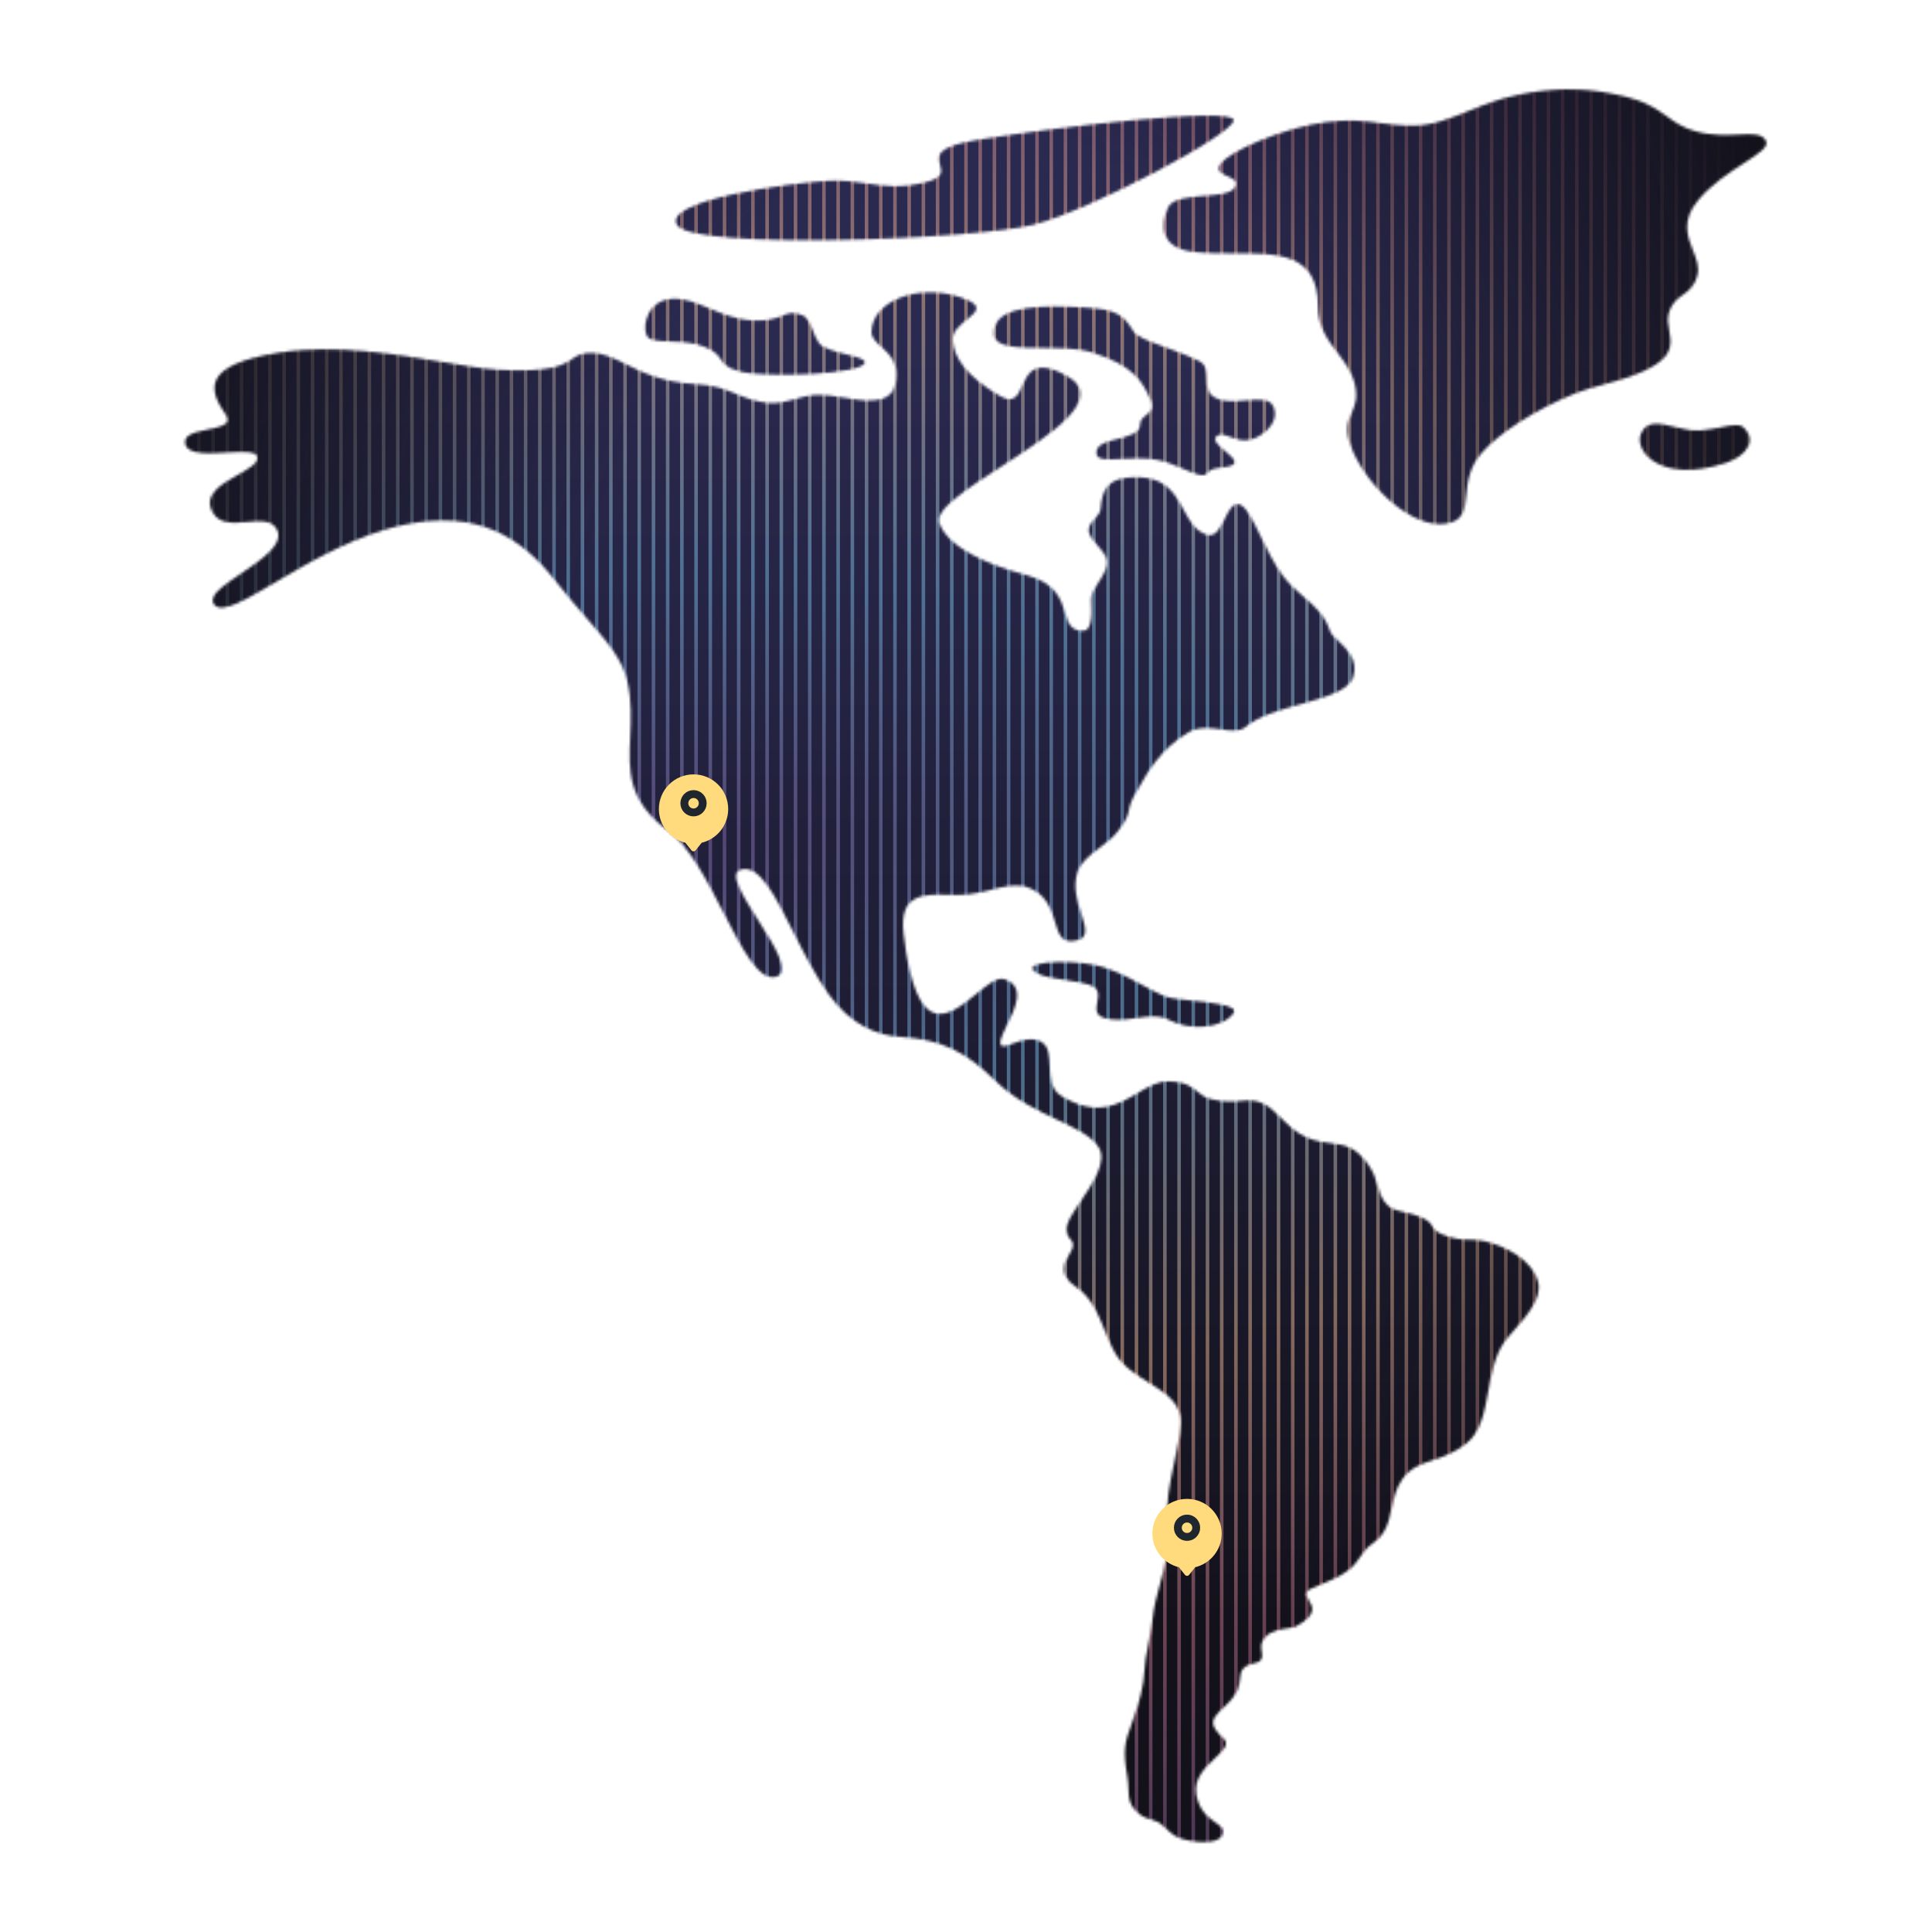 <svg width="736" height="736" viewBox="0 0 736 736" fill="none" xmlns="http://www.w3.org/2000/svg">
    <mask id="mask0_2843" style="mask-type:alpha" maskUnits="userSpaceOnUse" x="70" y="34" width="603" height="668">
        <path fill-rule="evenodd" clip-rule="evenodd" d="M564.491 172.502C559.599 178.128 559.031 183.917 558.561 188.707C558.023 194.202 557.613 198.382 550.953 199.494C538.488 201.575 521.79 186.372 515.468 172.122C511.915 164.115 513.391 160.735 514.91 157.255C516.095 154.542 517.306 151.768 516.182 146.693C515.07 141.676 512.269 137.994 509.454 134.292C505.768 129.446 502.057 124.566 502.075 116.615C502.118 96.484 486.996 96.501 470.186 96.52C465.112 96.526 459.884 96.532 454.873 95.984C441.737 94.547 441.927 85.615 444.926 79.101C446.537 75.603 452.823 75.09 458.795 74.602C463.943 74.182 468.857 73.781 470.344 71.505C471.937 69.067 469.807 68.117 467.65 67.154C465.454 66.173 463.23 65.181 464.88 62.595C468.15 57.469 489.473 48.549 504.891 46.539C514.1 45.338 519.762 46.084 525.575 46.85C529.495 47.367 533.483 47.892 538.675 47.836C545.795 47.759 552.29 45.143 559.42 42.271C565.198 39.944 571.393 37.449 578.675 36.002C594.941 32.766 607.321 33.664 620.584 37.185C627.656 39.062 631.43 41.768 634.991 44.32C638.107 46.554 641.06 48.67 645.919 50.011C652.217 51.749 657.917 51.474 662.475 51.253C667.561 51.007 671.226 50.829 672.719 53.594C673.982 55.933 669.988 58.514 664.383 62.137C658.999 65.617 652.127 70.059 646.998 76.17C640.459 83.962 642.807 89.94 644.947 95.388C646.232 98.661 647.442 101.742 646.604 104.91C645.476 109.171 643.297 110.74 641.116 112.31C638.978 113.849 636.839 115.389 635.683 119.464C635.113 121.472 635.487 123.592 635.87 125.762C636.64 130.127 637.446 134.693 630.68 138.944C624.688 142.708 618.207 144.478 611.692 146.257C607.556 147.386 603.407 148.519 599.361 150.169C584.318 156.307 570.697 165.365 564.491 172.502ZM469.92 385.971C465.527 392.005 453.146 392.666 445.56 388.647C441.656 386.578 437.68 387.16 433.296 387.801C430.179 388.257 426.856 388.744 423.204 388.329C416.918 387.615 417.46 384.706 418.016 381.726C418.501 379.124 418.996 376.468 414.966 375.172C412.448 374.362 409.042 373.839 405.719 373.33L405.718 373.33C401.769 372.724 397.937 372.137 395.852 371.105C386.365 366.407 405.932 365.386 416.864 367.577C423.513 368.909 429.536 372.189 434.968 375.147C438.467 377.052 441.722 378.824 444.739 379.856C446.145 380.334 449.561 380.688 453.45 381.091C461.696 381.946 472.067 383.02 469.92 385.971ZM565.602 472.834C573.258 474.649 583.762 479.744 585.951 488.483C587.484 494.598 581.553 501.349 576.896 506.65L576.896 506.65C575.432 508.317 574.093 509.84 573.152 511.155C569.442 516.365 568.201 523.204 566.993 529.863C565.541 537.869 564.136 545.614 558.543 549.953C553.798 553.634 549.508 555.059 545.686 556.329C541.255 557.801 537.453 559.065 534.3 563.39C531.802 566.817 530.985 570.678 530.188 574.449C529.109 579.546 528.065 584.478 522.953 587.953C520.683 589.497 519.417 591.321 518.134 593.168C516.95 594.875 515.752 596.601 513.737 598.141C510.421 600.675 506.49 602.284 502.977 603.721L502.976 603.722C501.883 604.169 500.831 604.599 499.85 605.036C496.712 606.434 497.57 607.869 498.618 609.62C500.092 612.082 501.939 615.171 493.581 619.664C493.138 619.902 492.165 620.05 490.943 620.236C488.173 620.657 484.127 621.273 482.094 623.566C480.098 625.817 480.406 627.602 480.677 629.173C480.888 630.397 481.076 631.491 480.136 632.575C479.608 633.186 478.661 633.423 477.599 633.689C476.18 634.044 474.556 634.45 473.453 635.871C472.648 636.905 472.53 638.072 472.391 639.453C472.262 640.728 472.115 642.186 471.393 643.889C470.142 646.845 467.108 649.637 465.669 650.962C465.546 651.075 465.435 651.177 465.337 651.268C465.205 651.391 465.098 651.493 465.022 651.572C461.506 655.186 460.415 656.93 466.116 662.284C468.463 664.487 466.016 666.803 462.889 669.763C459.215 673.243 454.6 677.611 455.724 683.73C456.854 689.879 460.485 692.466 463.12 694.343C465.339 695.923 466.852 697 465.572 699.279C463.492 702.98 453.991 701.928 449.009 700.105C447.437 699.531 444.364 696.956 443.315 695.821C441.712 694.087 440.126 693.627 438.485 693.15C437.13 692.756 435.737 692.351 434.263 691.21C430.114 688 430.008 685.054 429.876 681.431C429.825 680.008 429.769 678.481 429.463 676.791C427.585 666.413 428.671 663.419 430.855 657.4C430.936 657.176 431.019 656.948 431.103 656.716C431.168 656.536 431.234 656.354 431.3 656.169C431.345 656.044 431.39 655.919 431.435 655.792C433.989 648.62 435.722 642.366 436.017 636.106C436.169 632.911 436.633 630.629 437.219 627.751C437.78 624.991 438.453 621.683 439.07 616.495C439.645 611.658 440.778 607.57 441.895 603.539C443.757 596.822 445.575 590.262 444.694 580.661C443.979 572.866 445.735 564.664 447.386 556.952C448.491 551.792 449.549 546.851 449.788 542.399C450.21 534.562 444.092 530.741 437.545 526.652C432.829 523.707 427.89 520.623 425.011 515.798C423.392 513.084 422.142 509.996 420.878 506.871C418.347 500.616 415.754 494.21 410.016 490.344C402.768 485.461 405.419 481.057 407.367 477.821C408 476.768 408.56 475.839 408.679 475.057C408.93 473.418 408.407 472.824 407.764 472.094C407.159 471.406 406.447 470.597 406.178 468.68C405.852 466.356 408.544 462.344 411.598 457.793C416.315 450.763 421.895 442.447 418.556 437.075C415.894 432.792 409.902 429.958 402.833 426.614C395.293 423.047 386.528 418.901 379.275 411.8C368.023 400.782 358.971 395.952 342.899 394.996C334.163 394.478 324.069 390.421 315.768 378.877C310.576 371.658 306.17 362.9 302.125 354.861C295.153 341.003 289.257 329.285 282.269 331.28C277.477 332.648 283.104 341.526 288.903 350.676C295.208 360.625 301.718 370.895 295.265 372.188C288.889 373.465 282.64 361.316 275.665 347.754C269.456 335.681 262.671 322.489 254.707 316.649C238.967 305.107 239.481 293.745 240.072 280.682C240.369 274.108 240.686 267.103 238.961 259.428C237.095 251.124 231.315 244.49 223.437 235.448L223.437 235.448L223.437 235.448L223.436 235.447C219.863 231.346 215.858 226.749 211.591 221.277C197.922 203.744 181.257 194.526 154.842 199.74C136.076 203.443 118.407 213.863 105.009 221.766C93.291 228.677 84.839 233.661 81.778 230.539C78.669 227.367 84.915 223.149 91.847 218.468C99.54 213.272 108.077 207.507 105.608 201.968C103.831 197.983 99.116 198.402 94.178 198.841C89.123 199.291 83.835 199.762 81.224 195.55C76.927 188.618 84.321 184.439 90.626 180.875C94.535 178.666 98.026 176.693 98.054 174.447C98.089 171.703 92.554 172.035 86.433 172.401C79.455 172.819 71.715 173.283 70.597 169.287C69.565 165.598 74.504 164.579 79.181 163.615C84.013 162.619 88.565 161.681 85.96 157.914C79.796 149.002 75.947 139.011 106.625 134.283C127.79 131.021 151.126 134.945 169.292 138C177.457 139.373 184.578 140.57 189.986 140.86C210.297 141.949 214.693 138.965 218.021 136.706C219.925 135.413 221.479 134.358 225.464 134.438C230.051 134.531 233.852 136.433 238.378 138.698C244.655 141.839 252.325 145.678 265.418 146.35C272.309 146.702 276.357 148.374 280.399 150.043C283.904 151.491 287.405 152.936 292.749 153.518C296.047 153.876 299.439 152.95 302.841 152.021C305.336 151.34 307.836 150.657 310.309 150.478C313.94 150.214 318.561 150.975 322.686 151.654L322.687 151.654C325.373 152.096 327.849 152.504 329.704 152.571C340.275 152.956 341.226 148.049 341.397 142.88C341.578 137.478 338.401 134.56 335.695 132.075C333.727 130.268 332.008 128.689 332.012 126.55C332.037 114.832 349.446 107.802 365.771 113.207C375.068 116.283 372.14 118.662 368.336 121.754C365.733 123.869 362.72 126.318 362.932 129.552C363.367 136.153 368.097 143.283 380.741 150.736C386.265 153.992 387.741 150.71 389.43 146.953C391.612 142.102 394.149 136.459 406.223 143.086C421.772 151.618 400.624 165.313 381.552 177.664C368.203 186.309 355.871 194.295 357.856 199.39C361.568 208.919 376.489 215.17 391.137 219.113C402.301 222.117 404.238 228.486 405.75 233.461C406.916 237.295 407.83 240.301 412.521 240.304C415.738 240.307 416.079 235.367 415.707 228.357C415.6 226.32 417.025 224.108 418.518 221.791C420.157 219.248 421.877 216.58 421.738 213.879C421.634 211.885 419.903 209.875 418.19 207.884C416.381 205.783 414.592 203.705 414.756 201.692C414.892 200.035 416.034 198.763 417.135 197.537C418.17 196.384 419.169 195.272 419.264 193.918C419.794 186.405 422.289 182.718 429.362 181.986C443.524 180.52 447.382 187.661 450.938 194.243C453.175 198.382 455.292 202.3 459.777 203.718C463.023 204.742 464.819 201.143 466.548 197.677C468.005 194.757 469.416 191.93 471.607 192.042C474.356 192.182 477.02 197.658 480.233 204.264C482.621 209.173 485.312 214.705 488.567 219.134C491.197 222.713 494.049 225.148 496.755 227.457C500.817 230.925 504.55 234.112 506.713 240.471C507.069 241.519 508.298 242.688 509.751 244.071C513.08 247.24 517.586 251.529 515.466 258.028C513.811 263.101 504.968 265.59 495.565 268.237C487.671 270.46 479.381 272.793 474.617 276.861C472.28 278.856 468.925 278.384 465.204 277.861C461.183 277.295 456.735 276.669 452.675 279.028C442.306 285.053 436.797 294.838 434.407 299.084C434.062 299.696 433.782 300.194 433.561 300.548C430.817 304.964 430.415 306.905 430.058 308.628C429.659 310.553 429.316 312.205 425.829 316.731C423.989 319.117 421.425 321.055 418.898 322.966C415.371 325.631 411.915 328.244 410.595 331.947C408.561 337.65 410.421 343.448 411.935 348.172C413.781 353.928 415.114 358.086 408.265 358.527C404.215 358.788 403.194 355.437 401.93 351.284C400.368 346.156 398.433 339.806 389.962 337.525C385.44 336.947 381.885 337.867 377.869 338.906C375.146 339.611 372.21 340.371 368.616 340.756C366.308 341.003 363.77 340.939 361.227 340.874C351.876 340.636 342.464 340.397 344.229 355.637C349.054 397.322 361.621 387.047 371.873 378.665C376.067 375.236 379.874 372.123 382.604 373.014C390.873 375.713 386.729 384.18 383.56 390.656C381.65 394.558 380.094 397.738 381.822 398.495C382.443 398.768 383.798 398.276 385.522 397.65C388.999 396.389 393.973 394.584 397.424 397.425C399.606 399.221 399.773 402.636 399.948 406.222C400.158 410.508 400.379 415.037 404.066 417.339C417.6 425.79 425.901 420.855 433.318 416.446C437.332 414.06 441.087 411.828 445.273 411.953C451.684 412.145 453.902 413.987 456.046 415.769C457.476 416.957 458.874 418.118 461.461 418.745C466.53 419.972 469.873 419.661 472.723 419.396C475.594 419.129 477.966 418.909 481.097 420.353C483.607 421.511 485.769 423.654 488.075 425.94C490.859 428.699 493.854 431.667 497.924 433.361C501.414 434.813 504.393 435.184 507.12 435.524C512.167 436.153 516.352 436.674 521.315 443.74C523.369 446.663 524.152 449.346 524.871 451.808C525.658 454.505 526.369 456.938 528.588 459.13C530.163 460.685 532.431 461.2 535.071 461.799L535.072 461.799L535.072 461.799L535.072 461.799L535.072 461.799C537.013 462.24 539.156 462.726 541.373 463.705C544.383 465.034 545.057 466.154 545.698 467.217C546.315 468.242 546.901 469.214 549.516 470.273C554.15 472.151 556.955 472.194 559.721 472.238C561.531 472.266 563.324 472.294 565.602 472.834ZM268.418 132.13C264.237 130.389 259.388 130.227 255.281 130.089C250.803 129.94 247.206 129.82 246.318 127.714C244.617 123.68 246.918 114.206 256.317 113.797C260.959 113.596 265.385 115.45 270.173 117.456C275.08 119.512 280.369 121.728 286.662 122.054C292.879 122.376 295.853 121.168 298.152 120.234C300.452 119.3 302.077 118.64 305.601 120.06C307.677 120.897 308.595 123.244 309.593 125.795C310.23 127.421 310.898 129.13 311.92 130.584C313.419 132.716 318.295 133.955 322.529 135.031C326.235 135.972 329.448 136.788 329.48 137.97C329.602 142.683 290.599 144.141 281.403 141.407C276.63 139.986 275.668 138.521 274.625 136.932C273.658 135.46 272.621 133.881 268.418 132.13ZM415.914 134.224C432.151 139.27 435.235 145.656 438.136 151.878C439.853 155.56 438.193 156.894 436.554 158.211C435.424 159.119 434.304 160.019 434.308 161.675C434.319 165.035 430.077 166.109 425.875 167.173C421.629 168.249 417.423 169.314 417.678 172.716C417.878 175.354 421.78 175.136 427.161 174.836C431.152 174.614 435.958 174.346 440.669 175.165C444.124 175.765 447.728 177.309 450.892 178.664C455.199 180.509 458.688 182.003 459.867 180.29C461.016 178.622 463.106 178.387 465.248 178.146C466.92 177.958 468.623 177.767 469.937 176.888C471.431 175.887 469.194 173.965 466.857 171.957C464.513 169.943 462.069 167.844 463.186 166.5C464.497 164.924 466.295 165.586 468.593 166.431C470.206 167.024 472.067 167.709 474.178 167.773C479.297 167.929 488.149 161.51 485.062 154.789C483.669 151.758 479.455 152.122 474.747 152.529C470.371 152.907 465.568 153.322 462.208 151.081C459.907 149.546 459.835 146.975 459.763 144.417C459.685 141.647 459.608 138.894 456.703 137.491C451.945 135.193 447.252 133.477 443.226 132.005C437.483 129.905 433.098 128.301 431.817 126.215C427.053 118.446 424.057 117.456 406.967 116.844C389.881 116.232 378.471 118.311 378.598 127.129C378.674 132.433 387.556 132.493 397.392 132.558C403.908 132.602 410.843 132.648 415.914 134.224ZM657.643 176.301C632.498 184.61 622.404 171.694 625.106 165.269C627.311 160.022 632.209 161.224 637.812 162.599C640.963 163.372 644.338 164.2 647.581 163.967C650.813 163.734 653.634 163.172 656.025 162.696C659.869 161.931 662.6 161.387 664.134 162.79C669.281 167.495 665.79 173.467 657.643 176.301ZM257.966 85.766C263.843 95.384 372.054 91.238 393.908 85.572C415.763 79.906 470.253 50.974 469.961 45.778C469.67 40.583 403.241 48.221 372.447 53.261C356.182 55.923 357.172 59.494 358.094 62.819C358.787 65.315 359.441 67.672 352.723 69.4C343.321 71.821 336.835 70.871 330.13 69.888C325.663 69.233 321.098 68.564 315.508 68.868C301.531 69.63 252.089 76.151 257.966 85.766Z" fill="#333333"/>
    </mask>
    <g mask="url(#mask0_2843)">
        <g filter="url(#filter0_f_2843)">
            <rect width="736" height="736" fill="url(#paint0_linear_2843)"/>
        </g>
        <path opacity="0.5" fill-rule="evenodd" clip-rule="evenodd" d="M-600.03 752.235H-600.706V-113.647H-600.03V752.235ZM-594.618 752.235H-595.971V-113.647H-594.618V752.235ZM-589.206 752.235H-590.559V-113.647H-589.206V752.235ZM-583.794 752.235H-585.147V-113.647H-583.794V752.235ZM-578.383 752.235H-579.735V-113.647H-578.383V752.235ZM-572.971 752.235H-574.324V-113.647H-572.971V752.235ZM-567.559 752.235H-568.912V-113.647H-567.559V752.235ZM-562.147 752.235H-563.5V-113.647H-562.147V752.235ZM-556.735 752.235H-558.088V-113.647H-556.735V752.235ZM-551.324 752.235H-552.677V-113.647H-551.324V752.235ZM-545.912 752.235H-547.265V-113.647H-545.912V752.235ZM-540.5 752.235H-541.853V-113.647H-540.5V752.235ZM-535.088 752.235H-536.441V-113.647H-535.088V752.235ZM-529.677 752.235H-531.03V-113.647H-529.677V752.235ZM-524.265 752.235H-525.618V-113.647H-524.265V752.235ZM-518.853 752.235H-520.206V-113.647H-518.853V752.235ZM-513.441 752.235H-514.794V-113.647H-513.441V752.235ZM-508.03 752.235H-509.383V-113.647H-508.03V752.235ZM-502.618 752.235H-503.971V-113.647H-502.618V752.235ZM-497.206 752.235H-498.559V-113.647H-497.206V752.235ZM-491.794 752.235H-493.147V-113.647H-491.794V752.235ZM-486.383 752.235H-487.735V-113.647H-486.383V752.235ZM-480.971 752.235H-482.324V-113.647H-480.971V752.235ZM-475.559 752.235H-476.912V-113.647H-475.559V752.235ZM-470.147 752.235H-471.5V-113.647H-470.147V752.235ZM-464.735 752.235H-466.088V-113.647H-464.735V752.235ZM-459.324 752.235H-460.677V-113.647H-459.324V752.235ZM-453.912 752.235H-455.265V-113.647H-453.912V752.235ZM-448.5 752.235H-449.853V-113.647H-448.5V752.235ZM-443.088 752.235H-444.441V-113.647H-443.088V752.235ZM-437.677 752.235H-439.03V-113.647H-437.677V752.235ZM-432.265 752.235H-433.618V-113.647H-432.265V752.235ZM-426.853 752.235H-428.206V-113.647H-426.853V752.235ZM-421.441 752.235H-422.794V-113.647H-421.441V752.235ZM-416.03 752.235H-417.383V-113.647H-416.03V752.235ZM-410.618 752.235H-411.971V-113.647H-410.618V752.235ZM-405.206 752.235H-406.559V-113.647H-405.206V752.235ZM-399.794 752.235H-401.147V-113.647H-399.794V752.235ZM-394.383 752.235H-395.735V-113.647H-394.383V752.235ZM-388.971 752.235H-390.324V-113.647H-388.971V752.235ZM-383.559 752.235H-384.912V-113.647H-383.559V752.235ZM-378.147 752.235H-379.5V-113.647H-378.147V752.235ZM-372.735 752.235H-374.088V-113.647H-372.735V752.235ZM-367.324 752.235H-368.677V-113.647H-367.324V752.235ZM-361.912 752.235H-363.265V-113.647H-361.912V752.235ZM-356.5 752.235H-357.853V-113.647H-356.5V752.235ZM-351.088 752.235H-352.441V-113.647H-351.088V752.235ZM-345.677 752.235H-347.03V-113.647H-345.677V752.235ZM-340.265 752.235H-341.618V-113.647H-340.265V752.235ZM-334.853 752.235H-336.206V-113.647H-334.853V752.235ZM-329.441 752.235H-330.794V-113.647H-329.441V752.235ZM-324.03 752.235H-325.383V-113.647H-324.03V752.235ZM-318.618 752.235H-319.971V-113.647H-318.618V752.235ZM-313.206 752.235H-314.559V-113.647H-313.206V752.235ZM-307.794 752.235H-309.147V-113.647H-307.794V752.235ZM-302.383 752.235H-303.735V-113.647H-302.383V752.235ZM-296.971 752.235H-298.324V-113.647H-296.971V752.235ZM-291.559 752.235H-292.912V-113.647H-291.559V752.235ZM-286.147 752.235H-287.5V-113.647H-286.147V752.235ZM-280.735 752.235H-282.088V-113.647H-280.735V752.235ZM-275.324 752.235H-276.677V-113.647H-275.324V752.235ZM-269.912 752.235H-271.265V-113.647H-269.912V752.235ZM-264.5 752.235H-265.853V-113.647H-264.5V752.235ZM-259.088 752.235H-260.441V-113.647H-259.088V752.235ZM-253.677 752.235H-255.03V-113.647H-253.677V752.235ZM-248.265 752.235H-249.618V-113.647H-248.265V752.235ZM-242.853 752.235H-244.206V-113.647H-242.853V752.235ZM-237.441 752.235H-238.794V-113.647H-237.441V752.235ZM-232.03 752.235H-233.383V-113.647H-232.03V752.235ZM-226.618 752.235H-227.971V-113.647H-226.618V752.235ZM-221.206 752.235H-222.559V-113.647H-221.206V752.235ZM-215.794 752.235H-217.147V-113.647H-215.794V752.235ZM-210.383 752.235H-211.735V-113.647H-210.383V752.235ZM-204.971 752.235H-206.324V-113.647H-204.971V752.235ZM-199.559 752.235H-200.912V-113.647H-199.559V752.235ZM-194.147 752.235H-195.5V-113.647H-194.147V752.235ZM-188.735 752.235H-190.088V-113.647H-188.735V752.235ZM-183.324 752.235H-184.677V-113.647H-183.324V752.235ZM-177.912 752.235H-179.265V-113.647H-177.912V752.235ZM-172.5 752.235H-173.853V-113.647H-172.5V752.235ZM-167.088 752.235H-168.441V-113.647H-167.088V752.235ZM-161.677 752.235H-163.03V-113.647H-161.677V752.235ZM-156.265 752.235H-157.618V-113.647H-156.265V752.235ZM-150.853 752.235H-152.206V-113.647H-150.853V752.235ZM-145.441 752.235H-146.794V-113.647H-145.441V752.235ZM-140.03 752.235H-141.383V-113.647H-140.03V752.235ZM-134.618 752.235H-135.971V-113.647H-134.618V752.235ZM-129.206 752.235H-130.559V-113.647H-129.206V752.235ZM-123.794 752.235H-125.147V-113.647H-123.794V752.235ZM-118.383 752.235H-119.735V-113.647H-118.383V752.235ZM-112.971 752.235H-114.324V-113.647H-112.971V752.235ZM-107.559 752.235H-108.912V-113.647H-107.559V752.235ZM-102.147 752.235H-103.5V-113.647H-102.147V752.235ZM-96.736 752.235H-98.088V-113.647H-96.736V752.235ZM-91.324 752.235H-92.677V-113.647H-91.324V752.235ZM-85.912 752.235H-87.265V-113.647H-85.912V752.235ZM-80.5 752.235H-81.853V-113.647H-80.5V752.235ZM-75.088 752.235H-76.441V-113.647H-75.088V752.235ZM-69.677 752.235H-71.03V-113.647H-69.677V752.235ZM-64.265 752.235H-65.618V-113.647H-64.265V752.235ZM-58.853 752.235H-60.206V-113.647H-58.853V752.235ZM-53.441 752.235H-54.794V-113.647H-53.441V752.235ZM-48.03 752.235H-49.383V-113.647H-48.03V752.235ZM-42.618 752.235H-43.971V-113.647H-42.618V752.235ZM-37.206 752.235H-38.559V-113.647H-37.206V752.235ZM-31.794 752.235H-33.147V-113.647H-31.794V752.235ZM-26.383 752.235H-27.735V-113.647H-26.383V752.235ZM-20.971 752.235H-22.324V-113.647H-20.971V752.235ZM-15.559 752.235H-16.912V-113.647H-15.559V752.235ZM-10.147 752.235H-11.5V-113.647H-10.147V752.235ZM-4.735 752.235H-6.088V-113.647H-4.735V752.235ZM0.676 752.235H-0.677V-113.647H0.676V752.235ZM6.088 752.235H4.735V-113.647H6.088V752.235ZM11.5 752.235H10.147V-113.647H11.5V752.235ZM16.912 752.235H15.559V-113.647H16.912V752.235ZM22.323 752.235H20.97V-113.647H22.323V752.235ZM27.735 752.235H26.382V-113.647H27.735V752.235ZM33.147 752.235H31.794V-113.647H33.147V752.235ZM38.559 752.235H37.206V-113.647H38.559V752.235ZM43.97 752.235H42.617V-113.647H43.97V752.235ZM49.382 752.235H48.029V-113.647H49.382V752.235ZM54.794 752.235H53.441V-113.647H54.794V752.235ZM60.206 752.235H58.853V-113.647H60.206V752.235ZM65.618 752.235H64.264V-113.647H65.618V752.235ZM71.029 752.235H69.676V-113.647H71.029V752.235ZM76.441 752.235H75.088V-113.647H76.441V752.235ZM81.853 752.235H80.5V-113.647H81.853V752.235ZM87.264 752.235H85.912V-113.647H87.264V752.235ZM92.676 752.235H91.323V-113.647H92.676V752.235ZM98.088 752.235H96.735V-113.647H98.088V752.235ZM103.5 752.235H102.147V-113.647H103.5V752.235ZM108.912 752.235H107.559V-113.647H108.912V752.235ZM114.323 752.235H112.97V-113.647H114.323V752.235ZM119.735 752.235H118.382V-113.647H119.735V752.235ZM125.147 752.235H123.794V-113.647H125.147V752.235ZM130.559 752.235H129.206V-113.647H130.559V752.235ZM135.97 752.235H134.617V-113.647H135.97V752.235ZM141.382 752.235H140.029V-113.647H141.382V752.235ZM146.794 752.235H145.441V-113.647H146.794V752.235ZM152.206 752.235H150.853V-113.647H152.206V752.235ZM157.617 752.235H156.265V-113.647H157.617V752.235ZM163.029 752.235H161.676V-113.647H163.029V752.235ZM168.441 752.235H167.088V-113.647H168.441V752.235ZM173.853 752.235H172.5V-113.647H173.853V752.235ZM179.265 752.235H177.912V-113.647H179.265V752.235ZM184.676 752.235H183.323V-113.647H184.676V752.235ZM190.088 752.235H188.735V-113.647H190.088V752.235ZM195.5 752.235H194.147V-113.647H195.5V752.235ZM200.912 752.235H199.559V-113.647H200.912V752.235ZM206.323 752.235H204.97V-113.647H206.323V752.235ZM211.735 752.235H210.382V-113.647H211.735V752.235ZM217.147 752.235H215.794V-113.647H217.147V752.235ZM222.559 752.235H221.206V-113.647H222.559V752.235ZM227.97 752.235H226.617V-113.647H227.97V752.235ZM233.382 752.235H232.029V-113.647H233.382V752.235ZM238.794 752.235H237.441V-113.647H238.794V752.235ZM244.206 752.235H242.853V-113.647H244.206V752.235ZM249.617 752.235H248.265V-113.647H249.617V752.235ZM255.029 752.235H253.676V-113.647H255.029V752.235ZM260.441 752.235H259.088V-113.647H260.441V752.235ZM265.853 752.235H264.5V-113.647H265.853V752.235ZM271.265 752.235H269.912V-113.647H271.265V752.235ZM276.676 752.235H275.323V-113.647H276.676V752.235ZM282.088 752.235H280.735V-113.647H282.088V752.235ZM287.5 752.235H286.147V-113.647H287.5V752.235ZM292.912 752.235H291.559V-113.647H292.912V752.235ZM298.323 752.235H296.97V-113.647H298.323V752.235ZM303.735 752.235H302.382V-113.647H303.735V752.235ZM309.147 752.235H307.794V-113.647H309.147V752.235ZM314.559 752.235H313.206V-113.647H314.559V752.235ZM319.97 752.235H318.617V-113.647H319.97V752.235ZM325.382 752.235H324.029V-113.647H325.382V752.235ZM330.794 752.235H329.441V-113.647H330.794V752.235ZM336.206 752.235H334.853V-113.647H336.206V752.235ZM341.617 752.235H340.265V-113.647H341.617V752.235ZM347.029 752.235H345.676V-113.647H347.029V752.235ZM352.441 752.235H351.088V-113.647H352.441V752.235ZM357.853 752.235H356.5V-113.647H357.853V752.235ZM363.265 752.235H361.912V-113.647H363.265V752.235ZM368.676 752.235H367.323V-113.647H368.676V752.235ZM374.088 752.235H372.735V-113.647H374.088V752.235ZM379.5 752.235H378.147V-113.647H379.5V752.235ZM384.912 752.235H383.559V-113.647H384.912V752.235ZM390.323 752.235H388.97V-113.647H390.323V752.235ZM395.735 752.235H394.382V-113.647H395.735V752.235ZM401.147 752.235H399.794V-113.647H401.147V752.235ZM406.559 752.235H405.206V-113.647H406.559V752.235ZM411.97 752.235H410.617V-113.647H411.97V752.235ZM417.382 752.235H416.029V-113.647H417.382V752.235ZM422.794 752.235H421.441V-113.647H422.794V752.235ZM428.206 752.235H426.853V-113.647H428.206V752.235ZM433.617 752.235H432.265V-113.647H433.617V752.235ZM439.029 752.235H437.676V-113.647H439.029V752.235ZM444.441 752.235H443.088V-113.647H444.441V752.235ZM449.853 752.235H448.5V-113.647H449.853V752.235ZM455.265 752.235H453.912V-113.647H455.265V752.235ZM460.676 752.235H459.323V-113.647H460.676V752.235ZM466.088 752.235H464.735V-113.647H466.088V752.235ZM471.5 752.235H470.147V-113.647H471.5V752.235ZM476.912 752.235H475.559V-113.647H476.912V752.235ZM482.323 752.235H480.97V-113.647H482.323V752.235ZM487.735 752.235H486.382V-113.647H487.735V752.235ZM493.147 752.235H491.794V-113.647H493.147V752.235ZM498.559 752.235H497.206V-113.647H498.559V752.235ZM503.97 752.235H502.617V-113.647H503.97V752.235ZM509.382 752.235H508.029V-113.647H509.382V752.235ZM514.794 752.235H513.441V-113.647H514.794V752.235ZM520.206 752.235H518.853V-113.647H520.206V752.235ZM525.617 752.235H524.265V-113.647H525.617V752.235ZM531.029 752.235H529.676V-113.647H531.029V752.235ZM536.441 752.235H535.088V-113.647H536.441V752.235ZM541.853 752.235H540.5V-113.647H541.853V752.235ZM547.265 752.235H545.912V-113.647H547.265V752.235ZM552.676 752.235H551.323V-113.647H552.676V752.235ZM558.088 752.235H556.735V-113.647H558.088V752.235ZM563.5 752.235H562.147V-113.647H563.5V752.235ZM568.912 752.235H567.559V-113.647H568.912V752.235ZM574.323 752.235H572.97V-113.647H574.323V752.235ZM579.735 752.235H578.382V-113.647H579.735V752.235ZM585.147 752.235H583.794V-113.647H585.147V752.235ZM590.559 752.235H589.206V-113.647H590.559V752.235ZM595.97 752.235H594.617V-113.647H595.97V752.235ZM601.382 752.235H600.029V-113.647H601.382V752.235ZM606.794 752.235H605.441V-113.647H606.794V752.235ZM612.206 752.235H610.853V-113.647H612.206V752.235ZM617.617 752.235H616.265V-113.647H617.617V752.235ZM623.029 752.235H621.676V-113.647H623.029V752.235ZM628.441 752.235H627.088V-113.647H628.441V752.235ZM633.853 752.235H632.5V-113.647H633.853V752.235ZM639.265 752.235H637.912V-113.647H639.265V752.235ZM644.676 752.235H643.323V-113.647H644.676V752.235ZM650.088 752.235H648.735V-113.647H650.088V752.235ZM655.5 752.235H654.147V-113.647H655.5V752.235ZM660.912 752.235H659.559V-113.647H660.912V752.235ZM666.323 752.235H664.97V-113.647H666.323V752.235ZM671.735 752.235H670.382V-113.647H671.735V752.235ZM677.147 752.235H675.794V-113.647H677.147V752.235ZM682.559 752.235H681.206V-113.647H682.559V752.235ZM687.97 752.235H686.617V-113.647H687.97V752.235ZM693.382 752.235H692.029V-113.647H693.382V752.235ZM698.794 752.235H697.441V-113.647H698.794V752.235ZM704.206 752.235H702.853V-113.647H704.206V752.235ZM709.617 752.235H708.265V-113.647H709.617V752.235ZM715.029 752.235H713.676V-113.647H715.029V752.235ZM720.441 752.235H719.088V-113.647H720.441V752.235ZM725.853 752.235H724.5V-113.647H725.853V752.235ZM731.265 752.235H729.912V-113.647H731.265V752.235ZM736.676 752.235H735.323V-113.647H736.676V752.235ZM742.088 752.235H740.735V-113.647H742.088V752.235ZM747.5 752.235H746.147V-113.647H747.5V752.235ZM752.912 752.235H751.559V-113.647H752.912V752.235ZM758.323 752.235H756.97V-113.647H758.323V752.235ZM763.735 752.235H762.382V-113.647H763.735V752.235ZM769.147 752.235H767.794V-113.647H769.147V752.235ZM774.559 752.235H773.206V-113.647H774.559V752.235ZM779.97 752.235H778.617V-113.647H779.97V752.235ZM785.382 752.235H784.029V-113.647H785.382V752.235ZM790.794 752.235H789.441V-113.647H790.794V752.235ZM796.206 752.235H794.853V-113.647H796.206V752.235ZM801.617 752.235H800.265V-113.647H801.617V752.235ZM807.029 752.235H805.676V-113.647H807.029V752.235ZM812.441 752.235H811.088V-113.647H812.441V752.235ZM817.853 752.235H816.5V-113.647H817.853V752.235ZM823.265 752.235H821.912V-113.647H823.265V752.235ZM828.676 752.235H827.323V-113.647H828.676V752.235ZM834.088 752.235H832.735V-113.647H834.088V752.235ZM839.5 752.235H838.147V-113.647H839.5V752.235ZM844.912 752.235H843.559V-113.647H844.912V752.235ZM850.323 752.235H848.97V-113.647H850.323V752.235ZM855.735 752.235H854.382V-113.647H855.735V752.235ZM861.147 752.235H859.794V-113.647H861.147V752.235ZM866.559 752.235H865.206V-113.647H866.559V752.235ZM871.97 752.235H870.617V-113.647H871.97V752.235ZM877.382 752.235H876.029V-113.647H877.382V752.235ZM882.794 752.235H881.441V-113.647H882.794V752.235ZM888.206 752.235H886.853V-113.647H888.206V752.235ZM893.617 752.235H892.265V-113.647H893.617V752.235ZM899.029 752.235H897.676V-113.647H899.029V752.235ZM904.441 752.235H903.088V-113.647H904.441V752.235ZM909.853 752.235H908.5V-113.647H909.853V752.235ZM915.265 752.235H913.912V-113.647H915.265V752.235ZM920.676 752.235H919.323V-113.647H920.676V752.235ZM926.088 752.235H924.735V-113.647H926.088V752.235ZM931.5 752.235H930.147V-113.647H931.5V752.235ZM936.912 752.235H935.559V-113.647H936.912V752.235ZM942.323 752.235H940.97V-113.647H942.323V752.235ZM947.735 752.235H946.382V-113.647H947.735V752.235ZM953.147 752.235H951.794V-113.647H953.147V752.235ZM958.559 752.235H957.206V-113.647H958.559V752.235ZM963.97 752.235H962.617V-113.647H963.97V752.235ZM969.382 752.235H968.029V-113.647H969.382V752.235ZM974.794 752.235H973.441V-113.647H974.794V752.235ZM980.206 752.235H978.853V-113.647H980.206V752.235ZM985.617 752.235H984.265V-113.647H985.617V752.235ZM991.029 752.235H989.676V-113.647H991.029V752.235ZM996.441 752.235H995.088V-113.647H996.441V752.235ZM1001.85 752.235H1000.5V-113.647H1001.85V752.235ZM1007.26 752.235H1005.91V-113.647H1007.26V752.235ZM1012.68 752.235H1011.32V-113.647H1012.68V752.235ZM1018.09 752.235H1016.74V-113.647H1018.09V752.235ZM1023.5 752.235H1022.15V-113.647H1023.5V752.235ZM1028.91 752.235H1027.56V-113.647H1028.91V752.235ZM1034.32 752.235H1032.97V-113.647H1034.32V752.235ZM1039.74 752.235H1038.38V-113.647H1039.74V752.235ZM1045.15 752.235H1043.79V-113.647H1045.15V752.235ZM1050.56 752.235H1049.21V-113.647H1050.56V752.235ZM1055.97 752.235H1054.62V-113.647H1055.97V752.235ZM1061.38 752.235H1060.03V-113.647H1061.38V752.235ZM1066.79 752.235H1065.44V-113.647H1066.79V752.235ZM1072.21 752.235H1070.85V-113.647H1072.21V752.235ZM1077.62 752.235H1076.26V-113.647H1077.62V752.235ZM1083.03 752.235H1081.68V-113.647H1083.03V752.235ZM1088.44 752.235H1087.09V-113.647H1088.44V752.235ZM1093.85 752.235H1092.5V-113.647H1093.85V752.235ZM1099.26 752.235H1097.91V-113.647H1099.26V752.235ZM1104.68 752.235H1103.32V-113.647H1104.68V752.235ZM1110.09 752.235H1108.74V-113.647H1110.09V752.235ZM1115.5 752.235H1114.15V-113.647H1115.5V752.235ZM1120.91 752.235H1119.56V-113.647H1120.91V752.235ZM1126.32 752.235H1124.97V-113.647H1126.32V752.235ZM1131.06 752.235H1130.38V-113.647H1131.06V752.235Z" fill="url(#paint1_angular_2843)"/>
        <rect width="736" height="736" fill="url(#paint2_radial_2843)"/>
    </g>
    <g filter="url(#filter1_d_2843)">
        <path fill-rule="evenodd" clip-rule="evenodd" d="M267.315 319.038C273.106 317.639 277.407 312.424 277.407 306.204C277.407 298.911 271.496 293 264.204 293C256.911 293 251 298.911 251 306.204C251 312.424 255.301 317.639 261.092 319.038L263.423 321.952C263.823 322.452 264.584 322.452 264.984 321.952L267.315 319.038Z" fill="#FFDB7D"/>
    </g>
    <circle cx="264.203" cy="306" r="3.5" stroke="#1F262E" stroke-width="3"/>
    <g filter="url(#filter2_d_2843)">
        <path fill-rule="evenodd" clip-rule="evenodd" d="M455.315 595.038C461.106 593.639 465.407 588.424 465.407 582.204C465.407 574.911 459.496 569 452.204 569C444.911 569 439 574.911 439 582.204C439 588.424 443.301 593.639 449.092 595.038L451.423 597.952C451.823 598.452 452.584 598.452 452.984 597.952L455.315 595.038Z" fill="#FFDB7D"/>
    </g>
    <circle cx="452.203" cy="582" r="3.5" stroke="#1F262E" stroke-width="3"/>
    <defs>
        <filter id="filter0_f_2843" x="-300" y="-300" width="1336" height="1336" filterUnits="userSpaceOnUse" color-interpolation-filters="sRGB">
            <feFlood flood-opacity="0" result="BackgroundImageFix"/>
            <feBlend mode="normal" in="SourceGraphic" in2="BackgroundImageFix" result="shape"/>
            <feGaussianBlur stdDeviation="150" result="effect1_foregroundBlur_2843"/>
        </filter>
        <filter id="filter1_d_2843" x="241" y="285" width="46.407" height="49.327" filterUnits="userSpaceOnUse" color-interpolation-filters="sRGB">
            <feFlood flood-opacity="0" result="BackgroundImageFix"/>
            <feColorMatrix in="SourceAlpha" type="matrix" values="0 0 0 0 0 0 0 0 0 0 0 0 0 0 0 0 0 0 127 0" result="hardAlpha"/>
            <feOffset dy="2"/>
            <feGaussianBlur stdDeviation="5"/>
            <feColorMatrix type="matrix" values="0 0 0 0 0 0 0 0 0 0 0 0 0 0 0 0 0 0 0.6 0"/>
            <feBlend mode="normal" in2="BackgroundImageFix" result="effect1_dropShadow_2843"/>
            <feBlend mode="normal" in="SourceGraphic" in2="effect1_dropShadow_2843" result="shape"/>
        </filter>
        <filter id="filter2_d_2843" x="429" y="561" width="46.407" height="49.327" filterUnits="userSpaceOnUse" color-interpolation-filters="sRGB">
            <feFlood flood-opacity="0" result="BackgroundImageFix"/>
            <feColorMatrix in="SourceAlpha" type="matrix" values="0 0 0 0 0 0 0 0 0 0 0 0 0 0 0 0 0 0 127 0" result="hardAlpha"/>
            <feOffset dy="2"/>
            <feGaussianBlur stdDeviation="5"/>
            <feColorMatrix type="matrix" values="0 0 0 0 0 0 0 0 0 0 0 0 0 0 0 0 0 0 0.6 0"/>
            <feBlend mode="normal" in2="BackgroundImageFix" result="effect1_dropShadow_2843"/>
            <feBlend mode="normal" in="SourceGraphic" in2="effect1_dropShadow_2843" result="shape"/>
        </filter>
        <linearGradient id="paint0_linear_2843" x1="368" y1="635.075" x2="368" y2="129.075" gradientUnits="userSpaceOnUse">
            <stop offset="0.024" stop-color="#13121B"/>
            <stop offset="1" stop-color="#2A294F"/>
        </linearGradient>
        <radialGradient id="paint1_angular_2843" cx="0" cy="0" r="1" gradientUnits="userSpaceOnUse" gradientTransform="translate(265.176 319.294) rotate(-90) scale(432.941 865.882)">
            <stop stop-color="#8A69AC"/>
            <stop offset="0.24" stop-color="#78BDE4"/>
            <stop offset="0.5" stop-color="#EFB992"/>
            <stop offset="0.745" stop-color="#C0708B"/>
            <stop offset="1" stop-color="#8A69AC"/>
        </radialGradient>
        <radialGradient id="paint2_radial_2843" cx="0" cy="0" r="1" gradientUnits="userSpaceOnUse" gradientTransform="translate(368 368) rotate(90) scale(664.597 339.119)">
            <stop offset="0.482" stop-color="#13121B" stop-opacity="0"/>
            <stop offset="1" stop-color="#13121B"/>
        </radialGradient>
    </defs>
</svg>
